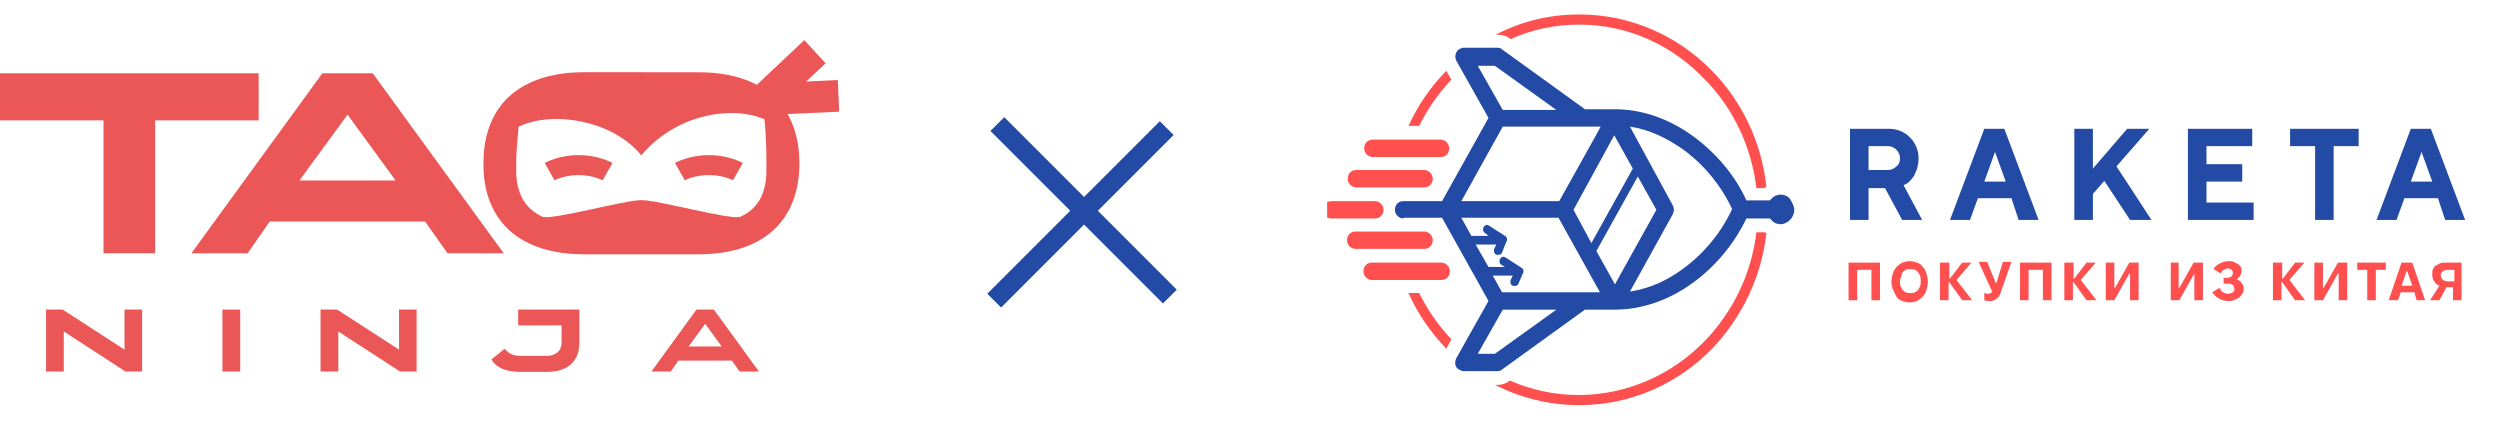 <?xml version="1.0" encoding="UTF-8"?> <svg xmlns="http://www.w3.org/2000/svg" width="187" height="32" viewBox="0 0 187 32" fill="none"><path d="M19.348 5.482V9.003H11.605V18.944H7.743V9.003H0V5.482H19.348Z" fill="#EB5757"></path><path d="M37.678 18.944H33.471L31.799 16.571H20.175L18.524 18.944H14.315L24.113 5.482H27.88L37.678 18.944ZM25.997 8.575L22.401 13.497H29.589L25.997 8.575Z" fill="#EB5757"></path><path d="M52.244 5.404C53.832 5.404 55.193 5.67 56.327 6.202C57.461 6.733 58.322 7.511 58.911 8.536C59.501 9.561 59.795 10.786 59.795 12.213V12.233C59.795 13.646 59.501 14.865 58.911 15.89C58.322 16.915 57.46 17.693 56.327 18.224C55.193 18.757 53.832 19.023 52.244 19.022H43.678C42.102 19.022 40.747 18.756 39.611 18.224C38.475 17.692 37.614 16.913 37.027 15.888C36.438 14.863 36.149 13.644 36.162 12.23V12.21C36.162 10.784 36.454 9.559 37.037 8.534C37.62 7.509 38.481 6.731 39.621 6.199C40.761 5.667 42.112 5.401 43.675 5.402L52.244 5.404ZM55.394 16.207C56.045 15.907 56.529 15.47 56.848 14.894C57.167 14.318 57.326 13.625 57.325 12.815V12.792C57.325 11.968 57.354 10.559 57.181 8.927C57.181 8.927 55.326 7.977 52.406 8.775C49.487 9.573 47.971 11.629 47.971 11.629C47.971 11.629 46.68 9.798 43.644 9.127C40.607 8.455 38.795 9.478 38.795 9.478C38.583 11.603 38.614 11.968 38.614 12.792V12.815C38.614 13.624 38.777 14.317 39.103 14.894C39.429 15.471 39.917 15.909 40.568 16.207C41.216 16.505 46.683 14.97 47.981 14.97C49.279 14.97 54.743 16.506 55.394 16.207Z" fill="#EB5757"></path><path d="M3.445 27.79V23.154H4.683L9.412 26.215L9.313 26.236V23.154H10.63V27.79H9.386L4.67 24.728L4.77 24.708V27.79H3.445Z" fill="#EB5757"></path><path d="M16.638 27.79V23.154H17.968V27.79H16.638Z" fill="#EB5757"></path><path d="M23.976 27.79V23.154H25.214L29.945 26.215L29.846 26.236V23.154H31.162V27.79H29.919L25.203 24.728L25.303 24.708V27.79H23.976Z" fill="#EB5757"></path><path d="M43.339 25.592C43.339 26.311 43.13 26.862 42.711 27.244C42.292 27.626 41.681 27.817 40.878 27.817H38.927C38.606 27.82 38.286 27.785 37.974 27.713C37.714 27.654 37.467 27.549 37.243 27.404C37.042 27.273 36.877 27.092 36.763 26.878L37.756 26.082C37.766 26.101 37.779 26.118 37.795 26.132C37.813 26.148 37.829 26.167 37.842 26.189C37.97 26.331 38.129 26.441 38.305 26.513C38.504 26.587 38.715 26.623 38.927 26.617H40.878C41.227 26.617 41.502 26.529 41.704 26.353C41.905 26.177 42.007 25.921 42.008 25.586V24.34H38.761V23.154H43.339V25.592Z" fill="#EB5757"></path><path d="M56.769 27.79H55.32L54.745 26.972H50.742L50.173 27.79H48.724L52.098 23.154H53.395L56.769 27.79ZM52.746 24.219L51.509 25.914H53.984L52.746 24.219Z" fill="#EB5757"></path><path d="M60.163 3L55.979 6.941L57.571 8.674L61.755 4.733L60.163 3Z" fill="#EB5757"></path><path d="M62.668 5.988L56.959 6.246L57.064 8.611L62.772 8.353L62.668 5.988Z" fill="#EB5757"></path><path fill-rule="evenodd" clip-rule="evenodd" d="M41.479 13.487C41.479 13.487 41.479 13.487 41.112 12.84C40.745 12.193 40.746 12.193 40.746 12.193L40.747 12.192L40.75 12.191C40.751 12.19 40.753 12.189 40.755 12.188C40.759 12.185 40.764 12.183 40.769 12.18C40.781 12.173 40.795 12.165 40.813 12.156C40.849 12.137 40.898 12.113 40.96 12.084C41.083 12.028 41.256 11.956 41.474 11.885C41.909 11.743 42.528 11.604 43.28 11.604C44.032 11.604 44.65 11.743 45.085 11.885C45.303 11.956 45.476 12.028 45.599 12.085C45.66 12.113 45.709 12.137 45.745 12.156C45.763 12.166 45.778 12.174 45.789 12.18C45.795 12.183 45.8 12.186 45.803 12.188C45.805 12.189 45.807 12.19 45.809 12.191L45.811 12.192L45.812 12.193L45.812 12.193C45.813 12.193 45.813 12.193 45.445 12.84C45.078 13.487 45.078 13.487 45.078 13.487L45.08 13.488L45.082 13.489C45.081 13.488 45.076 13.486 45.068 13.482C45.053 13.474 45.026 13.46 44.988 13.442C44.911 13.407 44.791 13.357 44.633 13.305C44.317 13.202 43.852 13.096 43.28 13.096C42.707 13.096 42.242 13.202 41.925 13.305C41.767 13.357 41.647 13.407 41.57 13.443C41.532 13.46 41.505 13.474 41.489 13.482C41.481 13.486 41.477 13.489 41.475 13.489C41.474 13.49 41.474 13.49 41.475 13.49L41.477 13.489L41.478 13.488L41.478 13.488L41.479 13.487ZM45.082 13.489L45.082 13.489C45.083 13.49 45.083 13.49 45.082 13.489Z" fill="#EB5757"></path><path fill-rule="evenodd" clip-rule="evenodd" d="M51.224 13.487C51.224 13.487 51.225 13.487 50.858 12.84C50.491 12.193 50.491 12.193 50.492 12.193L50.492 12.193L50.493 12.192L50.495 12.191C50.497 12.19 50.498 12.189 50.5 12.188C50.504 12.185 50.509 12.183 50.515 12.18C50.526 12.173 50.541 12.165 50.559 12.156C50.595 12.137 50.644 12.113 50.705 12.084C50.828 12.028 51.001 11.956 51.219 11.885C51.655 11.743 52.273 11.604 53.025 11.604C53.777 11.604 54.395 11.743 54.831 11.885C55.049 11.956 55.222 12.028 55.345 12.085C55.407 12.113 55.456 12.137 55.491 12.156C55.509 12.165 55.524 12.174 55.535 12.18C55.541 12.183 55.546 12.185 55.55 12.188C55.552 12.189 55.553 12.19 55.555 12.191L55.557 12.192L55.558 12.193L55.559 12.193C55.559 12.193 55.559 12.193 55.192 12.84C54.825 13.487 54.825 13.487 54.825 13.487L54.826 13.487L54.827 13.488L54.829 13.489C54.828 13.488 54.823 13.486 54.815 13.482C54.8 13.474 54.773 13.46 54.734 13.443C54.658 13.407 54.538 13.357 54.38 13.305C54.063 13.202 53.598 13.096 53.025 13.096C52.453 13.096 51.987 13.202 51.67 13.305C51.512 13.357 51.392 13.407 51.315 13.443C51.277 13.46 51.25 13.474 51.235 13.482C51.227 13.486 51.222 13.489 51.221 13.489C51.22 13.49 51.22 13.49 51.22 13.49L51.222 13.489L51.223 13.488L51.224 13.487ZM54.829 13.489L54.829 13.489C54.83 13.49 54.83 13.49 54.829 13.489Z" fill="#EB5757"></path><g clip-path="url(#clip0_1129_17694)"><path fill-rule="evenodd" clip-rule="evenodd" d="M118.126 1.082C122.027 1.082 125.554 2.706 128.119 5.357C130.31 7.63 131.753 10.606 132.127 13.961C132.073 14.015 132.02 14.015 131.967 14.07H131.379C131.005 10.931 129.615 8.063 127.531 5.953C125.126 3.409 121.813 1.84 118.126 1.84C116.309 1.84 114.545 2.219 112.995 2.922C112.728 2.706 112.408 2.597 112.087 2.597H111.873C113.744 1.623 115.828 1.082 118.126 1.082ZM132.127 17.425C131.753 20.78 130.256 23.756 128.119 26.029C125.554 28.68 122.027 30.304 118.126 30.304C115.881 30.304 113.744 29.763 111.82 28.789H112.033C112.354 28.789 112.675 28.68 112.942 28.464C114.545 29.167 116.255 29.546 118.072 29.546C121.76 29.546 125.126 27.977 127.531 25.488C129.615 23.323 131.005 20.509 131.379 17.371H131.967C132.02 17.371 132.073 17.425 132.127 17.425ZM108.186 26.083L108.132 26.029C107.01 24.838 106.048 23.485 105.354 21.916H106.155C106.796 23.215 107.598 24.351 108.56 25.38L108.186 26.083ZM105.354 9.416C106.048 7.901 107.01 6.494 108.132 5.357L108.186 5.303L108.56 5.953C107.598 6.981 106.796 8.117 106.155 9.416H105.354Z" fill="#FF4F4F"></path><path fill-rule="evenodd" clip-rule="evenodd" d="M102.681 11.743C102.361 11.743 102.04 11.472 102.04 11.094C102.04 10.715 102.307 10.444 102.681 10.444H107.758C108.079 10.444 108.4 10.715 108.4 11.094C108.4 11.472 108.132 11.743 107.758 11.743H102.681ZM101.399 18.615C101.078 18.615 100.758 18.345 100.758 17.966C100.758 17.587 101.025 17.317 101.399 17.317H106.529C106.85 17.317 107.17 17.587 107.17 17.966C107.17 18.345 106.903 18.615 106.529 18.615H101.399ZM102.628 20.942C102.307 20.942 101.987 20.672 101.987 20.293C101.987 19.914 102.254 19.643 102.628 19.643H107.812C108.132 19.643 108.453 19.914 108.453 20.293C108.453 20.672 108.186 20.942 107.812 20.942H102.628ZM99.582 16.343C99.208 16.343 98.941 16.018 98.941 15.693C98.941 15.368 99.208 15.044 99.582 15.044H102.842C103.162 15.044 103.483 15.314 103.483 15.693C103.483 16.072 103.216 16.343 102.842 16.343H99.582ZM101.452 14.016C101.132 14.016 100.811 13.745 100.811 13.366C100.811 12.988 101.078 12.717 101.452 12.717H106.529C106.85 12.717 107.17 12.988 107.17 13.366C107.17 13.745 106.903 14.016 106.529 14.016H101.452Z" fill="#FF4F4F"></path><path fill-rule="evenodd" clip-rule="evenodd" d="M121.921 21.808C123.363 21.591 124.699 20.996 125.929 20.076C127.478 18.94 128.761 17.371 129.562 15.639C128.761 13.907 127.478 12.338 125.929 11.202C124.699 10.336 123.363 9.686 121.921 9.47L125.127 15.368C125.234 15.585 125.234 15.801 125.127 16.018L121.921 21.808ZM104.98 16.342C104.66 16.342 104.339 16.072 104.339 15.693C104.339 15.314 104.606 15.044 104.98 15.044H107.866L111.339 8.821L108.935 4.546C108.774 4.221 108.881 3.842 109.148 3.68C109.255 3.626 109.362 3.572 109.469 3.572H112.034C112.195 3.572 112.301 3.626 112.408 3.734L118.554 8.171H120.798C122.882 8.171 124.913 8.929 126.623 10.173C128.333 11.418 129.776 13.096 130.631 14.99H132.395C132.395 14.935 132.448 14.935 132.502 14.881C132.662 14.665 132.929 14.557 133.196 14.557C133.464 14.557 133.731 14.665 133.891 14.881C134.051 15.152 134.212 15.422 134.212 15.693C134.212 15.964 134.105 16.234 133.891 16.451C133.731 16.613 133.464 16.775 133.196 16.775C132.929 16.775 132.662 16.667 132.502 16.451C132.448 16.396 132.448 16.397 132.395 16.342H130.631C129.723 18.236 128.333 19.914 126.623 21.159C124.913 22.403 122.882 23.161 120.798 23.161H118.554L112.408 27.598C112.301 27.706 112.141 27.761 112.034 27.761H109.469C109.362 27.761 109.255 27.706 109.148 27.652C108.828 27.49 108.774 27.111 108.935 26.786L111.339 22.511L107.866 16.288H104.98V16.342ZM112.355 18.886C112.301 19.048 112.088 19.102 111.927 19.048C111.767 18.994 111.714 18.778 111.767 18.615L111.927 18.291H110.378L111.339 19.968H112.569L112.301 19.806C112.141 19.698 112.141 19.535 112.195 19.373C112.301 19.21 112.462 19.156 112.622 19.265L113.798 20.022C113.905 20.076 113.958 20.184 113.958 20.293C113.958 20.347 113.958 20.401 113.905 20.455L113.584 21.213C113.531 21.375 113.317 21.429 113.156 21.375C112.996 21.321 112.943 21.105 112.996 20.942L113.156 20.617H111.66L112.355 21.862H118.34H119.676L116.577 16.288H109.309L110.057 17.641H111.339L111.072 17.425C110.912 17.317 110.912 17.154 110.965 16.992C111.072 16.829 111.233 16.775 111.393 16.884L112.569 17.641C112.675 17.695 112.729 17.803 112.729 17.912C112.729 17.966 112.729 18.02 112.675 18.074L112.355 18.886ZM118.394 9.47H112.408L109.309 15.044H116.63L119.409 10.065L119.73 9.47H118.394ZM119.035 18.182L122.134 12.609L120.745 10.119L117.699 15.693L119.035 18.182ZM122.508 13.204L119.409 18.778L120.798 21.267L123.898 15.693L122.508 13.204ZM111.82 26.462L116.416 23.161H112.408L110.538 26.462H111.82ZM116.416 8.225L111.82 4.924H110.538L112.408 8.225H116.416Z" fill="#234BA6"></path><path fill-rule="evenodd" clip-rule="evenodd" d="M138.379 16.451V9.632H141.265C141.906 9.632 142.441 9.849 142.868 10.282C143.296 10.715 143.51 11.256 143.51 11.851C143.51 12.122 143.456 12.392 143.403 12.609C143.296 12.825 143.242 13.041 143.136 13.204C143.029 13.366 142.922 13.474 142.815 13.583C142.708 13.691 142.601 13.745 142.494 13.799L142.387 13.853L143.777 16.451H142.28L140.998 14.07H139.769V16.451H138.379ZM181.933 13.583L181.131 11.364L180.33 13.583H181.933ZM182.36 14.827H179.849L179.261 16.451H177.765L180.33 9.632H181.826L184.391 16.451H182.895L182.36 14.827ZM171.245 9.632H176.429V10.931H174.558V16.451H173.169V10.931H171.298V9.632H171.245ZM165.046 15.152H168.573V16.451H163.656V9.632H168.466V10.931H165.046V12.284H167.718V13.583H165.046V15.152ZM156.549 9.632V12.609L159.114 9.632H160.771L158.312 12.446L160.931 16.451H159.328L157.404 13.528L156.549 14.503V16.451H155.159V9.632H156.549ZM150.029 13.583L149.228 11.364L148.426 13.583H150.029ZM150.457 14.827H147.945L147.357 16.451H145.861L148.426 9.632H149.922L152.488 16.451H150.991L150.457 14.827ZM142.12 11.851C142.12 11.58 142.013 11.364 141.853 11.202C141.693 11.039 141.479 10.931 141.212 10.931H139.769V12.717H141.212C141.479 12.717 141.693 12.609 141.853 12.446C142.013 12.338 142.12 12.122 142.12 11.851Z" fill="#234BA6"></path><path d="M138.326 19.644H140.624V22.457H139.983V20.185H138.914V22.457H138.272V19.644H138.326Z" fill="#FF4F4F"></path><path d="M141.478 21.05C141.478 20.834 141.531 20.672 141.585 20.455C141.638 20.239 141.745 20.13 141.852 19.968C141.959 19.86 142.119 19.752 142.28 19.643C142.44 19.589 142.654 19.535 142.814 19.535H142.867C143.081 19.535 143.242 19.589 143.402 19.643C143.562 19.698 143.723 19.806 143.829 19.968C143.936 20.076 144.043 20.239 144.097 20.455C144.15 20.617 144.203 20.834 144.203 21.05V21.105C144.203 21.321 144.15 21.483 144.097 21.7C144.043 21.916 143.936 22.024 143.829 22.187C143.723 22.295 143.562 22.403 143.402 22.511C143.242 22.566 143.028 22.62 142.867 22.62H142.814C142.6 22.62 142.44 22.566 142.28 22.511C142.119 22.457 141.959 22.349 141.852 22.187C141.745 22.024 141.692 21.808 141.585 21.646C141.531 21.483 141.478 21.267 141.478 21.05ZM142.119 21.05C142.119 21.159 142.119 21.321 142.173 21.429C142.226 21.537 142.28 21.646 142.333 21.7C142.387 21.754 142.493 21.862 142.547 21.862C142.654 21.916 142.761 21.916 142.867 21.916H142.921C143.028 21.916 143.135 21.916 143.242 21.862C143.348 21.808 143.402 21.754 143.455 21.7C143.509 21.646 143.562 21.537 143.616 21.429C143.669 21.321 143.669 21.213 143.669 21.05V20.996C143.669 20.888 143.669 20.726 143.616 20.617C143.562 20.509 143.509 20.401 143.455 20.347C143.402 20.293 143.295 20.184 143.242 20.184C143.135 20.13 143.028 20.13 142.921 20.13H142.867C142.761 20.13 142.654 20.13 142.547 20.184C142.44 20.239 142.387 20.293 142.333 20.347C142.28 20.401 142.226 20.563 142.226 20.672C142.173 20.78 142.119 20.888 142.119 21.05Z" fill="#FF4F4F"></path><path d="M145.166 19.643H145.808V20.834H145.861L146.77 19.643H147.464L146.342 20.942L147.518 22.457H146.77L145.808 21.104H145.754V22.457H145.113V19.643H145.166Z" fill="#FF4F4F"></path><path d="M148.854 22.512C148.8 22.512 148.693 22.512 148.64 22.512C148.533 22.512 148.48 22.457 148.426 22.457V21.916C148.48 21.916 148.533 21.97 148.587 21.97C148.64 21.97 148.693 21.97 148.747 21.97C148.8 21.97 148.854 21.97 148.907 21.916C148.961 21.862 149.014 21.862 149.014 21.808L147.999 19.589H148.64L149.281 21.159H149.335L149.816 19.589H150.457L149.655 21.862C149.602 22.079 149.495 22.241 149.335 22.349C149.228 22.457 149.068 22.512 148.854 22.512Z" fill="#FF4F4F"></path><path d="M151.152 19.643H153.449V22.457H152.808V20.184H151.739V22.457H151.098V19.643H151.152Z" fill="#FF4F4F"></path><path d="M154.465 19.643H155.106V20.834H155.16L156.068 19.643H156.763L155.641 20.942L156.816 22.457H156.068L155.106 21.104H155.053V22.457H154.412V19.643H154.465Z" fill="#FF4F4F"></path><path d="M157.564 19.643H158.152V21.537H158.205L159.274 19.643H159.969V22.457H159.328V20.455H159.274L158.152 22.457H157.511V19.643H157.564Z" fill="#FF4F4F"></path><path d="M162.374 19.643H162.962V21.537H163.015L164.084 19.643H164.779V22.457H164.137V20.455L163.015 22.457H162.374V19.643Z" fill="#FF4F4F"></path><path d="M166.703 22.511C166.435 22.511 166.222 22.457 166.008 22.349C165.794 22.241 165.634 22.078 165.473 21.862L166.008 21.537C166.115 21.7 166.168 21.808 166.275 21.862C166.382 21.916 166.489 21.97 166.649 21.97C166.809 21.97 166.916 21.916 167.023 21.862C167.13 21.808 167.13 21.7 167.13 21.591C167.13 21.483 167.077 21.375 167.023 21.321C166.97 21.267 166.809 21.213 166.703 21.213H166.328V20.78H166.596C166.756 20.78 166.863 20.726 166.916 20.672C166.97 20.617 167.023 20.509 167.023 20.401C167.023 20.293 166.97 20.239 166.916 20.184C166.863 20.13 166.756 20.076 166.649 20.076C166.542 20.076 166.435 20.13 166.328 20.184C166.222 20.239 166.168 20.347 166.115 20.455L165.58 20.13C165.687 19.914 165.847 19.806 166.061 19.698C166.275 19.589 166.489 19.535 166.703 19.535C166.863 19.535 166.97 19.535 167.077 19.589C167.183 19.643 167.29 19.698 167.397 19.752C167.504 19.806 167.558 19.914 167.611 19.968C167.664 20.022 167.664 20.13 167.664 20.239V20.293C167.664 20.401 167.611 20.563 167.558 20.617C167.504 20.726 167.397 20.834 167.29 20.888C167.451 20.942 167.611 21.05 167.664 21.159C167.771 21.267 167.825 21.429 167.825 21.591V21.646C167.825 21.754 167.825 21.862 167.718 21.97C167.664 22.078 167.611 22.133 167.504 22.241C167.397 22.349 167.29 22.349 167.183 22.403C167.023 22.511 166.863 22.511 166.703 22.511Z" fill="#FF4F4F"></path><path d="M170.069 19.643H170.71V20.834H170.764L171.672 19.643H172.367L171.245 20.942L172.42 22.457H171.672L170.71 21.104H170.657V22.457H170.016V19.643H170.069Z" fill="#FF4F4F"></path><path d="M173.168 19.643H173.756V21.537H173.809L174.878 19.643H175.573V22.457H174.932V20.455H174.878L173.756 22.457H173.115V19.643H173.168Z" fill="#FF4F4F"></path><path d="M177.07 20.184H176.322V19.643H178.459V20.184H177.711V22.457H177.07V20.184Z" fill="#FF4F4F"></path><path d="M179.636 19.643H180.437L181.399 22.457H180.758L180.597 21.862H179.582L179.368 22.457H178.674L179.636 19.643ZM180.437 21.375L180.063 20.293H180.01L179.636 21.375H180.437Z" fill="#FF4F4F"></path><path d="M182.467 21.375C182.307 21.321 182.146 21.213 182.093 21.05C181.986 20.942 181.933 20.78 181.933 20.563V20.509C181.933 20.347 181.933 20.239 181.986 20.13C182.039 20.022 182.093 19.914 182.2 19.86C182.307 19.806 182.413 19.752 182.52 19.697C182.681 19.643 182.788 19.643 183.001 19.643H184.124V22.457H183.482V21.483H183.001L182.467 22.457H181.772L182.467 21.375ZM183.536 20.184H183.108C182.948 20.184 182.788 20.239 182.734 20.293C182.627 20.347 182.574 20.455 182.574 20.563V20.617C182.574 20.726 182.627 20.834 182.734 20.942C182.841 20.996 182.948 21.05 183.162 21.05H183.589V20.184H183.536Z" fill="#FF4F4F"></path></g><rect x="73.85" y="21.969" width="18.248" height="1.46" transform="rotate(-45 73.85 21.969)" fill="#234BA6"></rect><rect x="86.989" y="22.699" width="18.248" height="1.46" transform="rotate(-135 86.989 22.699)" fill="#234BA6"></rect><defs><clipPath id="clip0_1129_17694"><rect width="87.589" height="31.386" fill="white" transform="translate(99.269)"></rect></clipPath></defs></svg> 